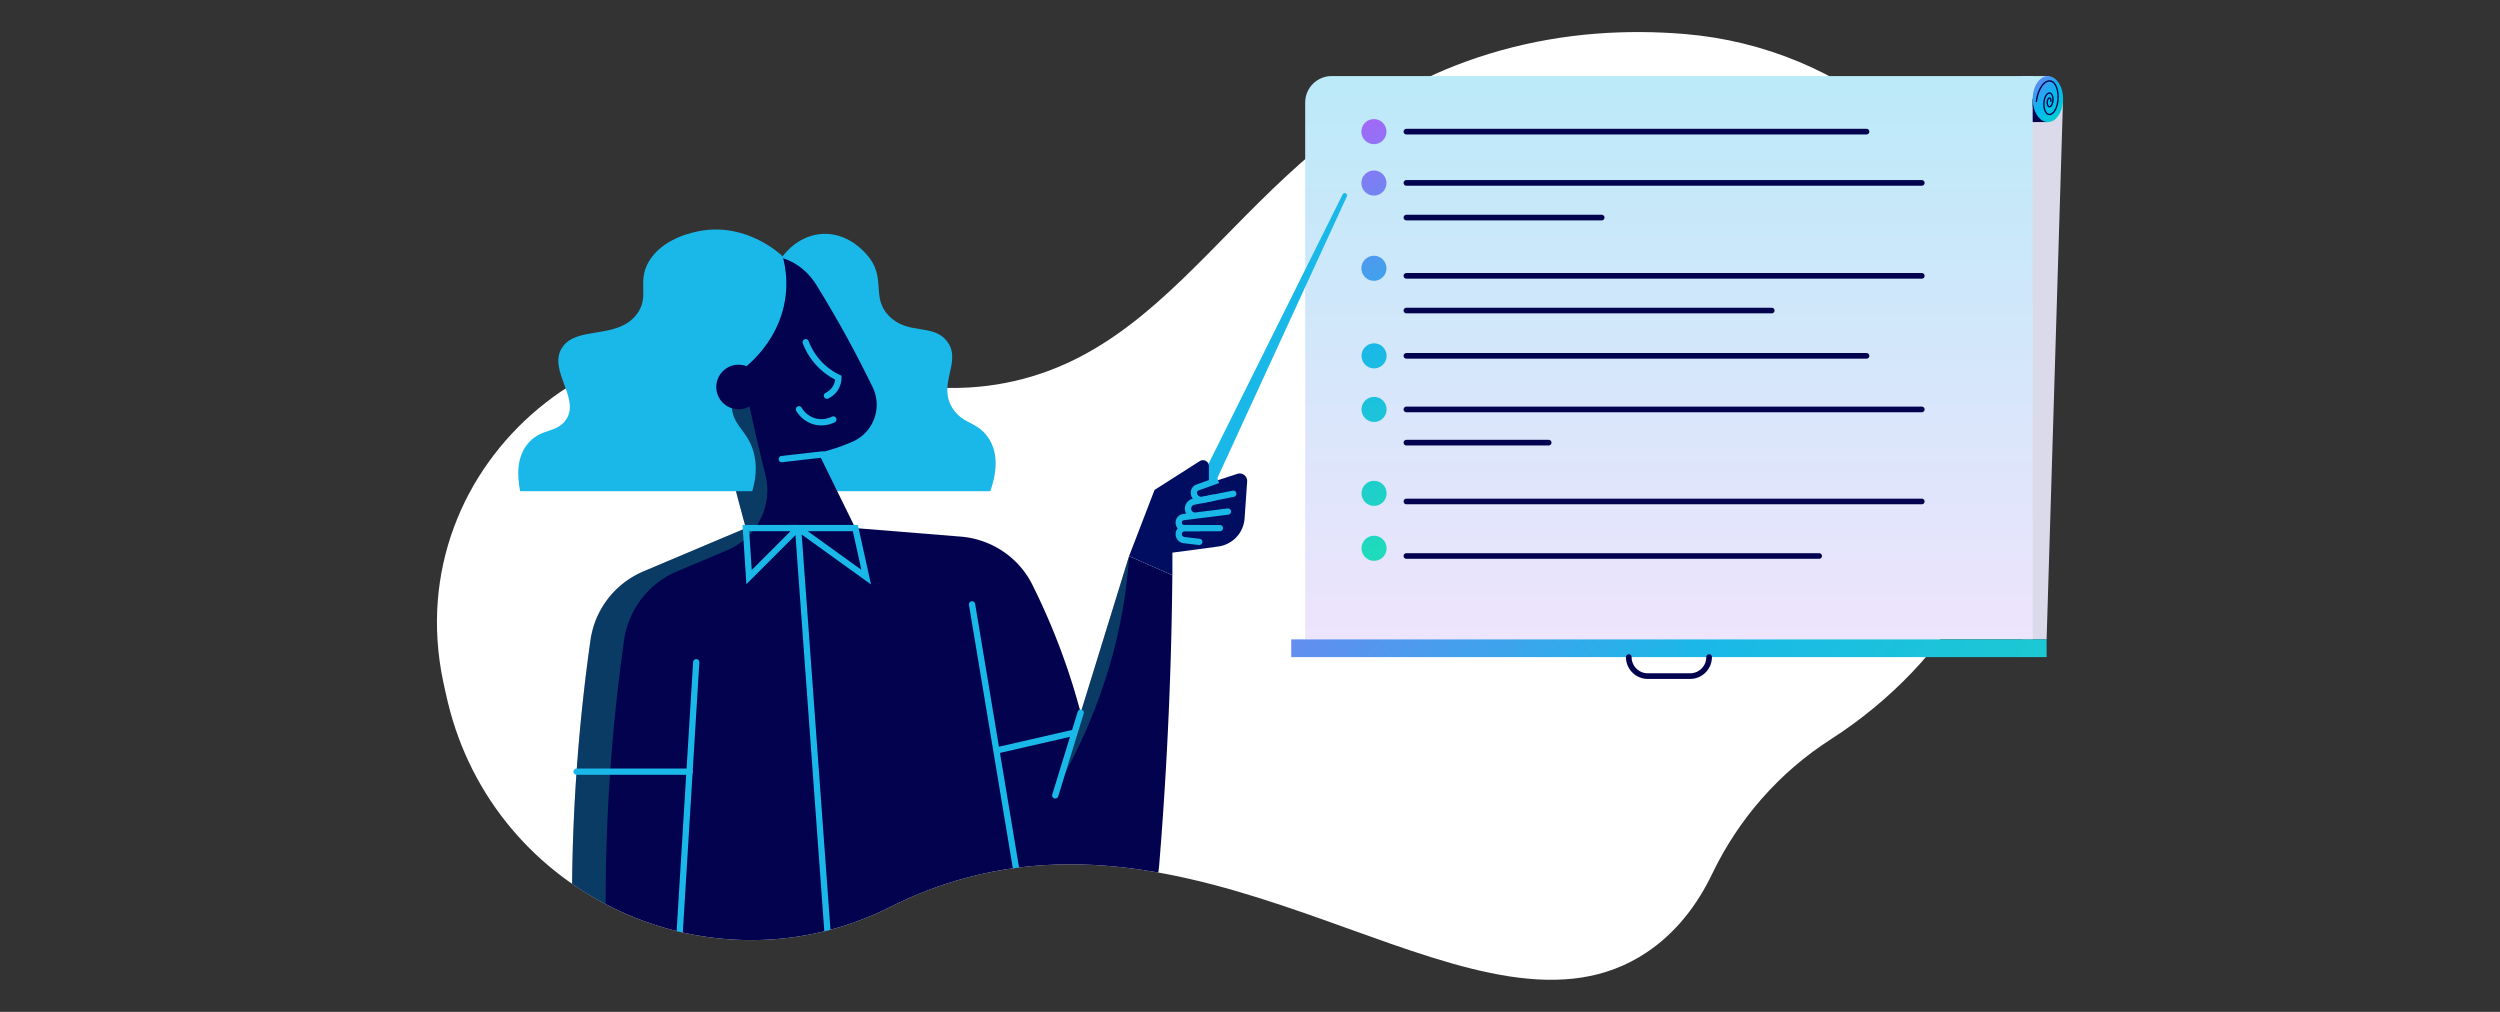<?xml version="1.0" encoding="UTF-8"?> <svg xmlns="http://www.w3.org/2000/svg" xmlns:xlink="http://www.w3.org/1999/xlink" id="Layer_4" viewBox="0 0 841.99 340.79"><rect x="0" y="0" width="841.99" height="340.79" fill="#333333" stroke="none"/><defs><linearGradient id="linear-gradient" x1="562.09" y1="15.32" x2="562.09" y2="232.17" gradientUnits="userSpaceOnUse"><stop offset="0" stop-color="#fff"></stop><stop offset=".01" stop-color="#b9eaf8"></stop><stop offset="1" stop-color="#f2e3fd"></stop></linearGradient><linearGradient id="linear-gradient-2" x1="458.56" y1="-1130.4" x2="508.58" y2="-1296.67" gradientTransform="matrix(1 0 0 -1 0 -1099.91)" gradientUnits="userSpaceOnUse"><stop offset="0" stop-color="#b45ff9"></stop><stop offset="0" stop-color="#b45ef9"></stop><stop offset=".48" stop-color="#1ab8e8"></stop><stop offset="1" stop-color="#21e6ad"></stop></linearGradient><linearGradient id="linear-gradient-3" x1="453.79" y1="-1131.84" x2="503.8" y2="-1298.1" xlink:href="#linear-gradient-2"></linearGradient><linearGradient id="linear-gradient-4" x1="445.87" y1="-1134.22" x2="495.89" y2="-1300.49" xlink:href="#linear-gradient-2"></linearGradient><linearGradient id="linear-gradient-5" x1="437.77" y1="-1136.65" x2="487.8" y2="-1302.92" xlink:href="#linear-gradient-2"></linearGradient><linearGradient id="linear-gradient-6" x1="432.8" y1="-1138.15" x2="482.82" y2="-1304.42" xlink:href="#linear-gradient-2"></linearGradient><linearGradient id="linear-gradient-7" x1="425" y1="-1140.5" x2="475.02" y2="-1306.76" xlink:href="#linear-gradient-2"></linearGradient><linearGradient id="linear-gradient-8" x1="419.9" y1="-1142.03" x2="469.92" y2="-1308.3" xlink:href="#linear-gradient-2"></linearGradient><linearGradient id="linear-gradient-9" x1="685.4" y1="15.32" x2="685.4" y2="232.17" xlink:href="#linear-gradient"></linearGradient><linearGradient id="linear-gradient-10" x1="679.22" y1="-1123.7" x2="701.94" y2="-1144.46" gradientTransform="matrix(1 0 0 -1 0 -1099.91)" gradientUnits="userSpaceOnUse"><stop offset="0" stop-color="#c059ff"></stop><stop offset=".48" stop-color="#00bbec"></stop><stop offset="1" stop-color="#00e9a9"></stop></linearGradient><linearGradient id="linear-gradient-11" x1="406.03" y1="-1175.66" x2="743.84" y2="-1484.28" xlink:href="#linear-gradient-2"></linearGradient><linearGradient id="linear-gradient-12" x1="368.36" y1="317.64" x2="368.36" y2="73.39" xlink:href="#linear-gradient-2"></linearGradient><linearGradient id="linear-gradient-13" x1="227.83" y1="317.64" x2="227.83" y2="73.39" xlink:href="#linear-gradient-2"></linearGradient><clipPath id="clippath"><path d="M678.95 106.88c-12.01-52.79-57.66-90.97-111.62-95.42-19.04-1.57-40.16-.55-62 5.56-78.88 22.04-99.24 91.31-156.59 109.39V69.42H174.53v74.41c-21.01 21.16-32.31 52.04-25.3 85.58.24 1.15.49 2.31.75 3.47.27 1.19.54 2.37.82 3.55 15.75 65.56 89.07 99.31 149.26 68.93 8.13-4.1 16.76-7.45 25.91-9.87 91.8-24.27 173.46 61.79 228.43 25.39 10.09-6.68 17.23-16.13 22.31-26.7 8.86-18.42 22.62-34.13 39.83-45.14 40.63-26 65.87-69.74 65.45-115.97-.08-9.27-1.19-18-3.05-26.18z" style="fill:none"></path></clipPath><style>.cls-2,.cls-5{fill:none}.cls-10{fill:#02024e}.cls-12{fill:#c27bf9}.cls-14{fill:#1ab8e8}.cls-2,.cls-5{stroke-linecap:round;stroke-miterlimit:10}.cls-2{stroke:#1ab8e8;stroke-width:2.11px}.cls-5{stroke:#02024e;stroke-width:1.9px}</style></defs><path d="M616.55 249.04c-17.21 11.01-30.98 26.72-39.83 45.14-5.08 10.57-12.23 20.02-22.31 26.7-54.97 36.4-136.62-49.66-228.43-25.39-9.15 2.42-17.78 5.77-25.91 9.87-60.2 30.38-133.52-3.37-149.26-68.93-.28-1.17-.56-2.36-.82-3.55-.26-1.16-.51-2.31-.75-3.47C133.8 155.49 207.22 94.54 277.6 121.9c25.38 9.87 45.54 10.1 61.19 7.04 65.23-12.73 83.27-88.66 166.55-111.93 21.84-6.1 42.95-7.13 62-5.56 53.96 4.45 99.6 42.63 111.62 95.42 1.86 8.18 2.97 16.92 3.05 26.18.42 46.23-24.82 89.97-65.45 115.97" style="fill:#fff" id="Artwork_68"></path><g id="Artwork_137"><path style="fill:#dbdaeb" d="m689.29 215.34 5.5-180.85-18.17 2.76 4.62 178.09h8.05z"></path><path d="M448.49 25.62H684.6v189.72H439.58V34.53c0-4.92 3.99-8.91 8.91-8.91z" style="fill:url(#linear-gradient)"></path><circle class="cls-12" cx="462.78" cy="44.28" r="2.6"></circle><circle cx="462.73" cy="44.33" r="4.23" style="fill:url(#linear-gradient-2)"></circle><circle class="cls-12" cx="462.78" cy="61.6" r="2.6"></circle><circle cx="462.73" cy="61.65" r="4.23" style="fill:url(#linear-gradient-3)"></circle><circle class="cls-12" cx="462.78" cy="90.31" r="2.6"></circle><circle cx="462.73" cy="90.36" r="4.23" style="fill:url(#linear-gradient-4)"></circle><circle class="cls-12" cx="462.78" cy="119.85" r="2.6"></circle><circle cx="462.78" cy="119.85" r="4.23" style="fill:url(#linear-gradient-5)"></circle><circle class="cls-12" cx="462.78" cy="137.89" r="2.6"></circle><circle cx="462.78" cy="137.89" r="4.23" style="fill:url(#linear-gradient-6)"></circle><circle class="cls-12" cx="462.78" cy="166.16" r="2.6"></circle><circle cx="462.78" cy="166.16" r="4.23" style="fill:url(#linear-gradient-7)"></circle><circle class="cls-12" cx="462.78" cy="184.66" r="2.6"></circle><circle cx="462.78" cy="184.66" r="4.23" style="fill:url(#linear-gradient-8)"></circle><path style="fill:url(#linear-gradient-9)" d="M690.14 25.62h-9.48l3.94 7.75 5.54-7.75z"></path><path class="cls-10" d="M689.72 41.12h-5.12v-7.75l5.12 7.75z"></path><ellipse cx="689.72" cy="33.37" rx="5.12" ry="7.75" style="fill:url(#linear-gradient-10)"></ellipse><path d="M685.84 34.17c.52-4.26 2.7-7.33 4.86-6.87 1.73.37 2.8 3.43 2.37 6.84-.34 2.72-1.73 4.69-3.11 4.39-1.11-.24-1.79-2.2-1.52-4.38.21-1.74 1.11-3 1.99-2.81.71.15 1.14 1.41.97 2.8-.14 1.12-.71 1.92-1.27 1.8-.45-.1-.73-.9-.62-1.79.09-.71.45-1.23.82-1.15.29.06.47.58.4 1.15" style="stroke-linejoin:round;stroke:#020252;stroke-width:.47px;stroke-linecap:round;fill:none"></path><path style="fill:url(#linear-gradient-11)" d="M434.89 215.34h254.4v5.97h-254.4z"></path><path d="M575.62 221.31h0a6.4 6.4 0 0 1-6.4 6.4h-14.25a6.4 6.4 0 0 1-6.4-6.4h0" style="stroke:#02024e;stroke-width:1.9px;stroke-linejoin:round;stroke-linecap:round;fill:none"></path></g><path class="cls-5" d="M473.67 44.33h154.97M473.67 61.6h173.58M473.67 73.28h65.77M473.67 92.9h173.58M473.67 104.59h123.05M473.67 119.85h154.97M473.67 137.89h173.58M473.67 149.08h47.92M473.67 168.89h173.58M473.67 187.26h139.01"></path><g style="clip-path:url(#clippath)"><path class="cls-14" d="m263.6 86.33-12.39 79.11h82.32c1.86-5.32 3.22-12.53-.86-18.28-3.62-5.11-8.14-4.29-11.59-9.28-5.77-8.35 3.18-16.03-2.13-22.93-4.71-6.12-13.21-1.99-19.58-8.58-6.25-6.46-.49-12.92-7.58-20.77-1.15-1.28-6.4-7.09-14.44-6.84-8.34.26-13.24 6.85-13.76 7.58z"></path><path class="cls-10" d="M251.21 177.86c-3.75-13.5-7.33-27.91-10.58-43.16a697.59 697.59 0 0 1-4.59-23.53c-4.11-23.09 26.71-35 39.02-15.04 3.25 5.28 6.51 10.84 9.74 16.69 3.31 6.01 6.33 11.88 9.1 17.57 3.38 6.95.28 15.3-6.81 18.38l-.15.07a65.588 65.588 0 0 1-11.29 3.72l12.43 25.3 35.47 2.87c10.3.83 19.5 6.92 24.12 16.17 2.24 4.49 4.46 9.29 6.58 14.41 4.31 10.38 7.43 20.09 9.72 28.73l16.29-52.74 14.58 6.43c-.18 20.04-.82 40.78-2 62.17-.67 12.07-1.48 23.92-2.44 35.56-2 24.46-34.31 31.77-46.63 10.55l-.39-.66 2.57 19.72H192.9a623.84 623.84 0 0 1 1.29-61.17c1.09-15.65 2.72-30.43 4.68-44.27a29.712 29.712 0 0 1 17.87-23.2c11.49-4.85 22.98-9.71 34.47-14.56z"></path><g style="opacity:.25"><path d="M380.27 187.3c-3.55 11.5-23.8 77.14-23.8 77.14 10.78-18.92 20.02-42.09 23.09-69.14.31-2.71.54-5.37.71-8z" style="fill:url(#linear-gradient-12)"></path><path d="M205.5 259.9c1.09-15.65 2.72-30.43 4.68-44.27a29.735 29.735 0 0 1 17.88-23.21l16.98-7.17c9.91-4.19 15.35-14.96 12.74-25.39-2.03-8.11-3.98-16.5-5.82-25.16a697.59 697.59 0 0 1-4.59-23.53c-2.23-12.54 5.84-21.77 15.66-24.4-13.64-3.85-30.05 7.15-26.98 24.4 1.36 7.65 2.89 15.5 4.59 23.53a713.83 713.83 0 0 0 10.58 43.16c-11.49 4.85-22.98 9.71-34.47 14.56a29.708 29.708 0 0 0-17.87 23.21 626.175 626.175 0 0 0-4.68 44.27c-1.54 22.04-1.8 42.53-1.29 61.17h11.32a623.84 623.84 0 0 1 1.29-61.17z" style="fill:url(#linear-gradient-13)"></path></g><path class="cls-14" d="M263.6 86.33c.97 3.57 2.67 11.94-1.1 21.65-2.96 7.62-7.94 12.64-10.86 15.17-5.31 7.1-5.71 12.1-5 15.42 1.09 5.15 4.96 6.83 6.93 12.92 1.72 5.31.84 10.4-.21 13.94-26.06 0-52.12 0-78.18.01-1.01-5.05-1.4-12.02 3.29-16.79 4.15-4.23 8.57-2.94 11.72-6.72 6.03-7.23-5.93-17.09-.86-24.87 4.83-7.41 18.35-2.6 25.01-11.07 5-6.36-.53-11.47 5-19.15 5.04-7 14.69-8.81 17.29-9.2 15.31-2.32 26.23 7.98 26.97 8.7z"></path><path class="cls-2" d="M271.36 115.26c.75 1.96 2.33 5.26 5.56 8.25 1.96 1.82 3.93 2.98 5.45 3.7 0 .61-.1 2.02-1 3.48a6.794 6.794 0 0 1-2.86 2.57M269.08 137.85c.3.51 2.04 3.34 5.65 4.16 2.92.67 5.26-.4 5.93-.73M277.03 153.05l-13.72 1.57M268.79 177.86h-17.58l1.07 16.51 16.51-16.51z"></path><path class="cls-2" d="m288.08 177.86 3.65 16.51-22.94-16.51h19.29zM268.79 177.86l10.43 143.21M234.49 223.03l-6.01 98.04M327.38 203.54l16.4 98.47M363.97 240.03l-8.57 27.87M335.58 252.77l26.33-6.04"></path><path class="cls-14" d="m453.62 66.15-48.04 104.51a2.564 2.564 0 0 1-3.41 1.26 2.567 2.567 0 0 1-1.23-3.48L452.2 65.47c.19-.39.67-.55 1.06-.35.38.19.54.65.36 1.03z"></path><path class="cls-2" d="M194.18 259.9h38.09"></path><path d="m380.27 187.3 8.58-22.3 15.24-9.7c1.32-.84 3.06.11 3.06 1.68v5.74l9.59-3.13c1.7-.55 3.42.79 3.3 2.57l-.87 12.45a10.26 10.26 0 0 1-8.87 9.45l-15.44 2.06v7.61l-14.58-6.43z" style="fill:#010d61"></path><path class="cls-2" d="m415.35 166.29-13.34 2.69a2.37 2.37 0 0 0-1.87 2.69h0c.2 1.26 1.36 2.13 2.63 1.97l10.79-1.35M410.23 172.71l-11.61 1.45c-.93.12-1.63.91-1.63 1.85h0c0 1.03.83 1.86 1.86 1.86h12"></path><path class="cls-2" d="M403.92 177.86h-4.9c-1.12 0-2.03.91-2.03 2.03h0c0 1.03.77 1.9 1.8 2.02l5.13.6"></path><path d="m410.23 161.7-6.89 2.47a1.89 1.89 0 0 0-1.22 2.1 2.554 2.554 0 0 0 3.01 2.07l3.97-.8" style="stroke:#1ab8e8;stroke-width:2.11px;stroke-miterlimit:10;fill:none"></path><circle class="cls-10" cx="248.75" cy="130.34" r="7.51"></circle></g></svg> 